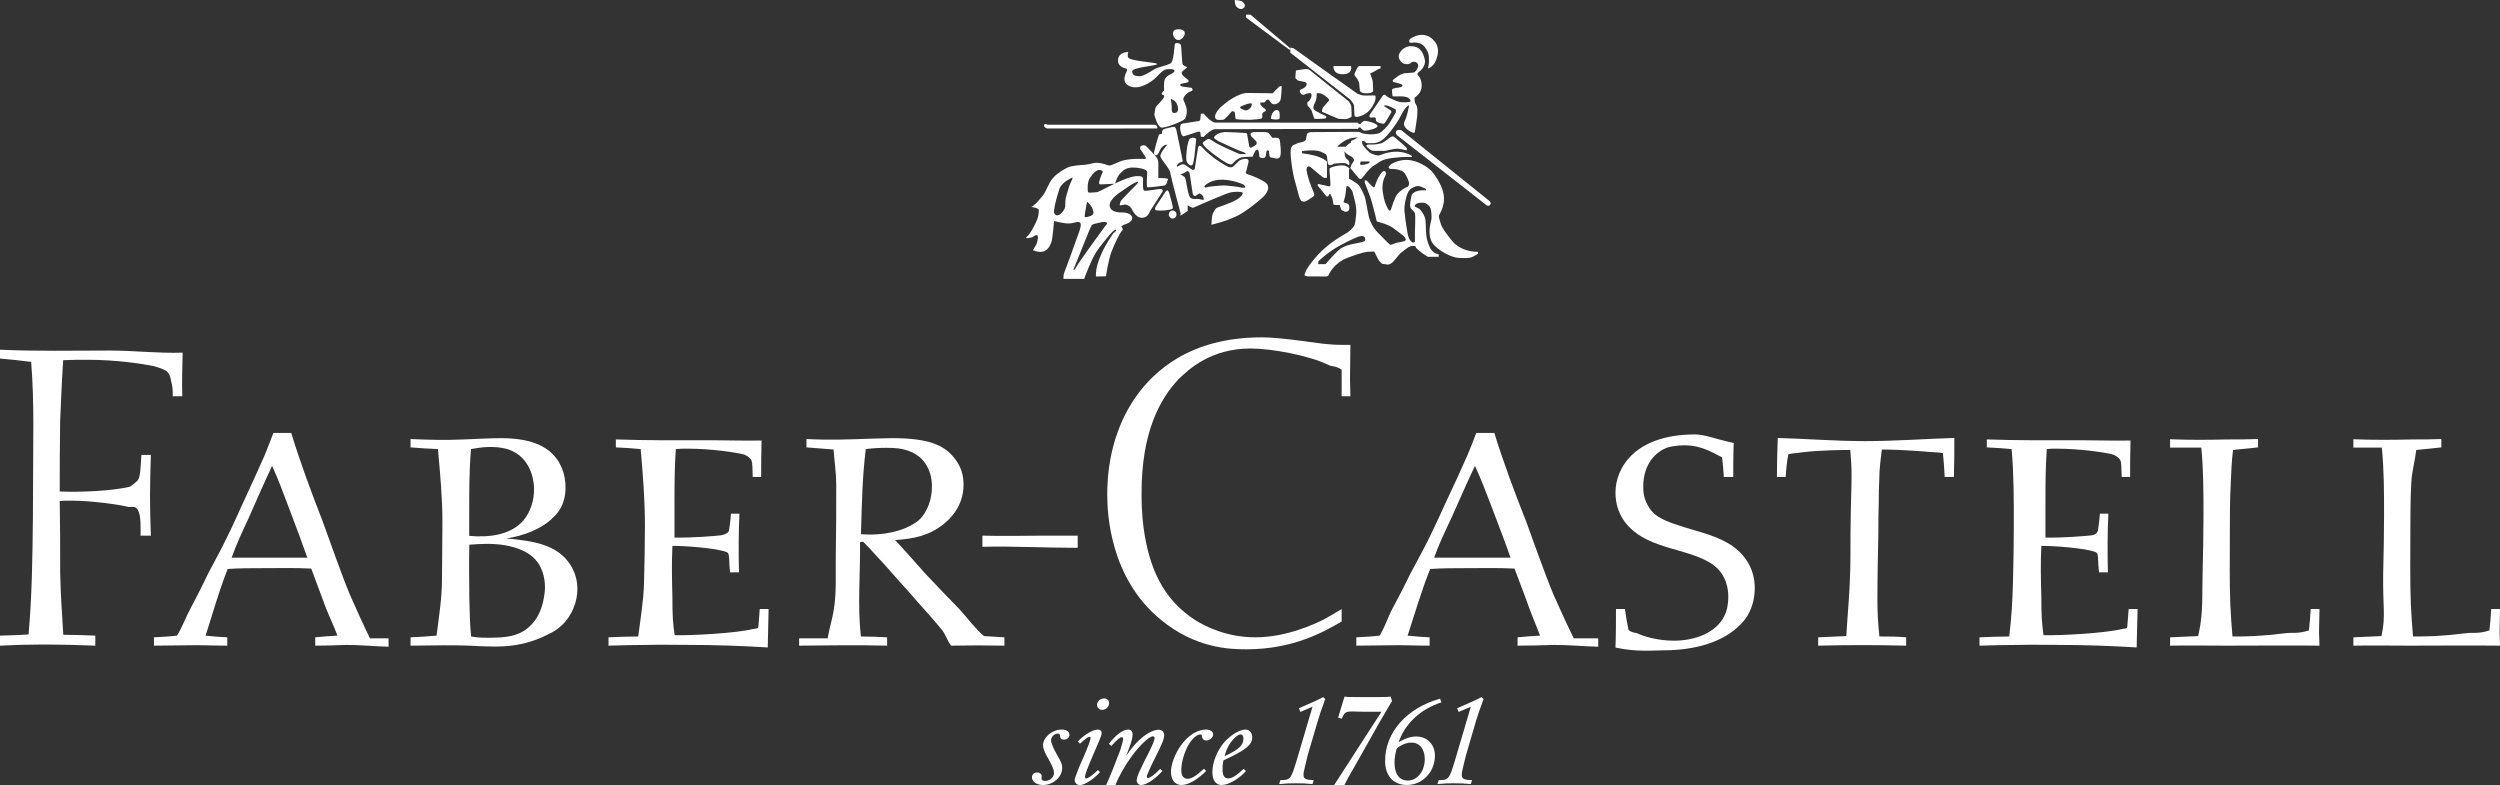 <?xml version="1.0" encoding="utf-8"?>
<!-- Generator: Adobe Illustrator 27.8.1, SVG Export Plug-In . SVG Version: 6.00 Build 0)  -->
<svg version="1.1" id="Layer_1" xmlns="http://www.w3.org/2000/svg" xmlns:xlink="http://www.w3.org/1999/xlink" x="0px" y="0px"
	 viewBox="0 0 1089 342" style="enable-background:new 0 0 1089 342;" xml:space="preserve">
<rect x="0" y="0" width="1089" height="342" fill="#333333" stroke="none"/>
<style type="text/css">
	.st0{fill:#FFFFFF;}
	.st1{fill-rule:evenodd;clip-rule:evenodd;fill:#FFFFFF;}
</style>
<g>
	<path class="st0" d="M510.96,14.57c0-1.3,0.99-1.83,2.37-1.83c1.33,0,2.77,0.43,2.77,1.72c0,1.31-1.44,2.99-2.77,2.99
		C511.95,17.45,510.96,15.86,510.96,14.57z"/>
	<path class="st1" d="M509.99,43.11c0,0,0.36,2.14,0.42,3.21c0.07,1.07-0.42,3.25,1.54,2.86c1.93-0.36,1.02-3.12,0.81-3.67
		C512.09,43.6,509.99,43.11,509.99,43.11z M491.52,22.66c0,0-4.23-0.18-4.5,3.41c-0.24,3.09,3.18,3.69,3.18,3.69
		s0.84,0.06,0.77,0.79c-0.06,0.73-3.28,5.16,1.19,7.03c4.31,1.77,9.27-2.07,10.4-2.92c1.19-0.87,3.78-4.38,5.66-4.48
		c1.8-0.1,3.31-0.17,3.36,0.68c0.08,1.23-3.1,1.46-4.16,3.64c-0.61,1.25-0.34,4.94-0.34,4.94s-0.94,0.86-1.01,1.27
		c-0.03,0.99,1.01,0.34,1.06,1.24c0.1,0.91-3.38,4.06-3.72,4.83c-0.28,0.73-0.57,3.16-0.57,3.16c-0.01-0.04-0.01-0.05-0.01-0.05
		c-0.01,0,1.3,5.59,3.24,5.7c2.09,0.1,9.53-2.93,10.14-3.88c0.6-0.97,1.13-3.15,0.44-5.29c-0.66-2.13-1.27-2.76-1.21-3.36
		c0.04-0.59,1.21-2.71,3.57-3.39c0.79-0.26,0.44-1.36-0.08-1.44c-2.37-0.37-4.76-0.34-4.85-1.24c-0.11-0.91,3.76-0.63,3.7-1.64
		c-0.05-1.02-3.03-1.96-3.03-3.69c0-0.67,2.39-2.13,2.39-2.33c0-0.11-1.93-0.77-2.05-1.44c-0.34-2.09-0.41-8.18-0.82-8.6
		c-0.42-0.41-2.38-1.05-2.54,0.08c-0.2,1.09-0.47,7.29-1.71,8.15c-1.21,0.85-5.82,1.76-7.38,2.76c-1.55,1-4.73,2.99-6.32,2.94
		c-1.62-0.06-3.13-0.33-3.13-2.14c0-1.8,10.84-2.39,10.84-3.19c0-0.81-12.04-1.17-12.63-2.94
		C490.97,23.62,491.52,22.66,491.52,22.66z"/>
	<path class="st0" d="M456.37,54.34h46.45c0,0,1.54,0.01,1.29,1.62c-0.97,0.07-48.02,0-48.02,0s-1.36-0.43-1.3-1.36
		C454.81,53.52,456.37,54.34,456.37,54.34z"/>
	<path class="st1" d="M464.02,89.85c-0.06,1.06-1.14,2.62-2.04,3.36c-0.89,0.76-2.1,0.89-2.74-0.28c-0.27-0.45-0.1-1.7,0.22-3.26
		c0.45-2.34,1.4-5.38,1.97-7.25c0.97-3.01,5.1-4.77,5.62-5.05c0.34,0.23-0.06,1.02-0.6,2.04c-0.56,1.01-1.29,3.67-1.87,5.57
		c-0.6,1.83-0.52,3.59-0.56,4.69V89.85z M475.56,98.06c0.54-0.59,3-0.91,4.06-1.22c1.06-0.32,2.36-0.13,2.56,0.23
		c0.21,0.4-0.37,0.99-0.82,1.51c-0.46,0.55-11.41,15.62-12.49,17.64c-1.01,2.01-1.42,1.34-1.15,0.86
		C468.04,116.6,475.02,98.64,475.56,98.06z M475.22,89.67c0.52,0.81,1.02,1.77,1.1,2.89c0.21,1.66-3.46,2.13-3.79,2.04
		c-0.23-0.08,0.27-2.93,0.64-4.93c0.16-1,0.36-1.79,0.36-1.79S474.42,88.56,475.22,89.67z M483.36,89.66
		c-0.24-3.19,5.5-6.52,5.5-6.52s5.61-4.18,6.82-3.95c0.51,0.12-0.91,1.5-0.91,1.5s-6.37,6.34-6.59,6.98
		c-0.25,0.63-0.56,1.49-0.34,1.74c0.25,0.26,1.96-0.63,3.07-0.14c0.38,0.13,0.61,0.26,0.82,0.4c0.49,0.27,0.75,0.54,1.12,1.12
		c0.49,0.88,1.92,4.15,4.67,4.07c2.77-0.12,3.24-2.63,3.49-3.04c0.13-0.13,0.68-1.01,1.41-2.15l4-6.2c0,0,0.39-0.9-0.67-1.12
		c-1.02-0.22-6.73,1.16-7.42,0.63c-0.74-0.56-0.37-4.43-0.42-5.18c-0.05-0.74-0.64-1.01-1.66-1.07c-0.79-0.02-2.91-0.41-9.78,2.84
		c-0.25,0.12-0.5,0.23-0.74,0.36c-0.03,0.06-0.03,0.11-0.03,0.11h-0.25c-5.97,2.87-6.68,3.67-8.31,3.73
		c-1.74,0.06-2.95,0.37-3.17-0.15c-0.29-0.54-0.36-4.27,0.64-5.82c1-1.53,2.99-4.58,5.24-3.57c0.93,0.42,0.25,1.29,0.25,1.29
		s-2.26,4.79-0.86,4.79c1.2,0,5.21-0.22,6.21-0.27l0.28-0.11c0.18-0.59,1.12-3.38,2.14-4.3c1.21-1.07,2.33-2.93,6.6-2.63
		c4.27,0.33,5.25,1.45,5.27,1.89c0.07,0.42-0.55,6.58,0.07,6.69c0.64,0.12,7.49-0.64,7.78-0.89c0.27-0.27,0.89-1.1,0.86-1.63
		c-0.07-0.51,0.97-1.1-0.28-1.31c-1.24-0.22-3.59-0.22-3.59-0.22v-6.21c0,0,0.05-1.4-0.5-2.34c-0.57-0.99-4.61-5.19-4.89-5.39
		c-0.27-0.25-1.44-0.54-2.18,0.04c-0.69,0.59-0.31,1.49-0.05,1.74c0.31,0.27,1.92,3.01,2.13,3.18c0.21,0.15-0.11,0.69-0.42,0.69
		c-0.25,0-7.02-0.43-10.8,1.09c-3.69,1.55-3.83,1.76-4.7,1.76c-0.79,0-2.15-0.98-5.15-1.17c-1.78-0.09-3.68,0.75-5.38,0.86
		c-1.77,0.1-5.95,0.36-7.58,1.19c-1.66,0.79-4.51,2.44-6.39,4.56c-1.89,2.13-2.8,5.49-4.2,7.36c-1.29,1.6-2.9,3.71-4.44,4.78
		c-0.22,0.18-0.5,0.32-0.77,0.44c-0.13,0.09,3.43,0.37,3.28,1.56c-0.24,1.46,0.12,2.38-1.52,5.67c-1.59,3.33-2.73,4.93-3.8,5.87
		c-1.14,0.97,2.04,0.33,2.48,0.11c0.44-0.21,1.38-1.18,2.1-0.84c0.74,0.31,0,3.3-0.37,3.99l-1.47,2.49c0,0,1.8,0.94,3.74,0.74
		c2.54-0.19,3.79-2.73,4.31-4.29c0.59-1.97,1.13-9.12,1.13-9.12s4.26,1.12,6.41,1.05c2.38-0.04,4.27-1.31,5.07-0.19
		c0.78,1.11-1.23,5.48-1.51,6.5c-0.27,0.99-5.27,14.59-5.61,15.37c-0.32,0.79-0.24,2.44-0.24,2.44h9.02c0,0,3.28-9.36,6.28-13.21
		c3.01-3.83,6.44-8.31,7.42-8.19c0.93,0.1-1.12,1.66-1.12,1.66s-3.5,5.16-4.98,8.6c-1.42,3.39-2.52,5.95-2.52,10.07
		c0,0.09,4.38-0.04,4.38-0.04s1.09-7.23,2.39-10.58c1.27-3.35,3.66-8.45,4.73-9.38c0.54-0.47-0.19-1.69-0.46-1.6
		c-0.29,0.11,0.8-0.73,1.06-0.85c0.29-0.1,3.94-1,3.73-3.08c-0.21-2.09-3.34-2.25-3.86-2.3c-0.47-0.05-5.54,0.37-5.93-2.82
		C483.4,89.71,483.36,89.67,483.36,89.66L483.36,89.66z"/>
	<path class="st0" d="M509.28,83.98c0,0-0.33-1-0.83-1.06c-0.52-0.05-1.21,1.28-1.21,1.28l-3.95,6.01c0,0-0.36,1.14,0.12,1.34
		c0.51,0.21,3.59,0.21,4.45,0.04c0.9-0.14,2.78-0.3,3.02-0.89C511.08,90.11,509.28,83.98,509.28,83.98z"/>
	<path class="st0" d="M509.14,93.45c0-0.97,0.73-1.75,1.67-1.75s1.67,0.78,1.67,1.75c0,0.95-0.73,1.74-1.67,1.74
		S509.14,94.4,509.14,93.45z"/>
	<path class="st0" d="M538.33,69.86c0,0,1.19-0.97,2.49-1.3c1.26-0.3,4.78-0.3,4.78-0.3l1.16-2.45c0,0,0.33-0.64,0.92-0.64
		c0.62,0,0.9,2.04,0.85,2.78c-0.04,0.75,1.23,1.03,1.74,0.91c0.53-0.12,0.97-0.21,1.11-1.11c0.09-0.9,0.44-2.2,0.44-2.2
		s0.71-0.22,0.91,0.26c0.15,0.49,0,2.89,1.03,2.84c1.07-0.06,2.47,1,3.61-0.03c1.13-1.04,0.12-7.44,0.12-7.44s-0.07-0.59-0.51-0.93
		c-0.46-0.4-2.73-0.21-2.73-0.21l-1.66-2.15c0,0-0.96-0.34-1.21-0.34l-5.26-0.04c0,0-1.08,0.2-1.27,0.53
		c-0.17,0.31-0.09,1.12,0.12,1.27c0.23,0.16,1.46,1.54,2.28,2.3c0.35,0.6,0,1.38,0,1.38s-2.15,1.45-2.49,1.38
		c-0.38-0.05-0.6-0.4-0.73-1.32c-0.11-0.9-0.73-4.26-0.73-4.26s0-0.55-0.29-0.75c-0.24-0.22-9.48-0.53-9.48-0.53s-2.1,0.2-3.24,0.89
		c-1.08,0.67-1.51,1.27-1.45,1.66c0.08,0.35,1.73,1.36,1.96,1.47c1.18,0.59,9.5,4.44,10.47,4.59c0.96,0.15,1.65,1.09,1.23,1.03
		c-0.35-0.05-1.93-0.03-2.21-0.02c-0.7,0.02-9.23-4.02-10.52-4.77c-0.73-0.45-2.26-1.51-2.68-1.65c-0.49-0.17-0.81-0.44-1.88,0.41
		c-0.67,0.55-1.48,1-1.34,1.32c0.23,0.46,0.69,1.68,5.45,5.21c4.6,3.44,5.7,3.71,6.19,3.84c0.49,0.11,0.83,0.19,1.2-0.02
		L538.33,69.86z"/>
	<path class="st1" d="M542.47,81.63c-0.22,0.11-1.54,0.26-2.1,0c-0.59-0.24-6.08-0.85-7.32-0.85c-1.29,0-6.72,0.48-7.45,0.8
		c-0.69,0.31-1.29-0.32-0.67-0.85c0.67-0.54,2.91-2.54,7.57-2.46c4.7,0.12,8.59,1.83,9.09,2.1
		C542.07,80.61,542.7,81.54,542.47,81.63z M524.31,87.13c0,0-1.2-0.2-2.14-0.45c-0.65-0.18-2.47,0.37-3.58-0.52
		c-1.2-0.89-1.83-7.77-2.34-8.67c-0.49-0.92-2.13-1.49-2.13-1.49s1.19-0.43,1.56-0.59c0.42-0.17,1.08-0.8,1.46-0.85
		c0.41-0.04,0.83,0.33,0.98,0.63c0.18,0.33,1.09,7.41,1.33,8.59c0.2,1.16,0.52,1.49,0.92,1.59c0.44,0.11,1.61-0.96,1.97-1.07
		c0.39-0.1,0.74,0.23,1.35,0.74C524.42,85.57,524.31,87.13,524.31,87.13z M504.38,67.09c0.58-0.69,0.9-1.95,1.43-2.59
		c1.32-1.67,2.64-1.51,2.64-1.46c0,0-2.14,2.4-2.78,4.05c-0.19,0.4-0.24,0.75-0.21,1.01c0.29,1.46,3.93,5.13,4.25,6.92
		c0.43,2.55,4.66,18.29,4.66,18.29s-0.77,0.57-0.21,0.54c0.55-0.06,3.19-1.96,3.19-1.96v-2.48c0,0,2.02,1.29,2.46,1.07
		c0.46-0.22,6.51-2.89,10.14-4.36c3.58-1.43,5.33-2.34,7.44-2.51c2.14-0.14,3.81-0.1,3.94,0.43c0.1,0.53-0.7,2.16-4.4,3.84
		c-3.74,1.64-6.85,2.5-7.17,2.82c-0.32,0.3-1.4,1.77-1.7,3.18c-0.25,1.44-0.37,4.01-0.37,4.01s8.35-1.82,13.64-5.22
		c5.24-3.4,8.99-6.97,8.99-6.97s4.41-4.16,0.48-6.51c-3.96-2.35-7.17-3.21-7.17-3.21s-1.06-0.28-0.93-0.85
		c0.14-0.74,1.3-4.65,1.21-5.03c-0.08-0.4-0.26-0.92-1.28-0.92c-0.98,0-2.18,0.32-2.96,0.92c-1.54,1.44-2.35,2.47-2.93,2.68
		c-0.67,0.26-1.66-0.05-1.66-0.05s-3.13-1.58-6.42-4.03c-0.75-0.6-1.42-1.11-1.97-1.61c-1.91-1.6-2.8-2.69-3.07-2.97
		c-0.38-0.51-0.89-0.65-1.09-0.65c-0.23,0-0.55,0.28-0.68,0.96c-0.04,0.23-0.22,1.31-0.43,2.66c-0.39,2.71-0.91,6.16-0.98,6.45
		c-0.1,0.26-0.47,0.5-0.9,0.5c-0.33-0.08-2.88-1.92-3.21-2.16c-0.43-0.28-0.79-0.39-1.39-0.3c-0.59,0.08-2.17,1.2-2.33,0.9
		c-0.17-0.34,0.72-1.49,1.51-1.76c0.75-0.27,1.01-0.16,1.09-0.48c0.01-0.09-0.24-1.4-0.6-3.16h-0.02
		c-0.79-4.01-2.15-10.43-2.15-10.43s-0.28-1.18-0.78-1.38c-0.53-0.21-4.59,0.86-5.03,1.16c-0.46,0.29-0.49,1.81-0.49,1.81l-1.3,0.35
		c0,0-1.43,4.56-1.63,5.73c-0.16,0.85-0.68,2.08-0.47,2.78c0.08,0.27,0.25,0.46,0.64,0.52c0.44,0.08,0.75-0.13,1-0.52V67.09z"/>
	<path class="st0" d="M521.05,60.44c0,0-1.23-0.89-2.59-0.16c-1.33,0.7-2.05,8.66-1.59,9.92c0.41,1.21,1.38,1.84,1.9,1.86
		c0.55,0.06,0.96,0.03,1.48-3.7C520.74,64.62,521.05,60.44,521.05,60.44z"/>
	<path class="st0" d="M524.32,49.48l-1.22,0.04c0,0-0.25,2.03-0.24,2.42c0.02,0.61-0.53,0.76-1,0.83c-0.35,0.06-6.4,1-6.4,1
		s-0.72,0.01-1.02,0.44c-0.28,0.4-0.52,1.16-0.22,2.8c0.3,1.6,0.81,2.48,1.41,2.36c0.61-0.11,5.31-1.7,5.85-1.88
		c0.93-0.29,1.31-0.1,1.38,0.12c0.07,0.23,0.24,1.96,0.24,1.96l1.22,0.06c0,0,3.01-3.27,4.94-3.36c1.91-0.04,62.23-0.14,62.23-0.14
		l0.44-0.62h0.68c0,0,0.82,1.4,1.97,1.4c1.32,0,5.48-0.95,5.48-2.02c0-1.01-4.11-2.25-5.48-2.25c-1.05,0-1.97,1.41-1.97,1.41h-0.68
		l-0.44-0.62l-62.05-0.03C527.5,53.4,524.32,49.48,524.32,49.48z"/>
	<path class="st1" d="M545.36,45.2c0,0-0.41-0.53-2.57,0.25c-2.16,0.77-2.92,1.18-2.59,1.53c0.41,0.33,1.71,1.07,2.47,1.13
		c0.73,0.06,1.65-0.7,2.13-1.25C545.2,46.34,545.36,45.2,545.36,45.2z M558.31,37.59c0,0-0.11,5.27-0.67,6.33
		c-0.56,1.05-2.67,2.24-3.87,0.96c-1.18-1.32-0.82-1.37-1.18-1.44c-0.39-0.06-0.69-0.17-0.99,0.25c-0.32,0.41-0.62,0.94-1,0.94
		c-0.43,0-1.59,0.04-1.59,0.04v0.84c0,0,1.26,1.6,1.89,1.8c0.58,0.25,0.48,1.04,0.48,1.04s-1.5,0.53-1.55,1.35
		c-0.07,0.82,0.25,1.6-0.25,1.9c-0.49,0.29-3.75,0.53-4.94,0.59c-1.18,0.05-5.97-0.12-6.29-0.3c-0.32-0.18-0.35-2.81-0.53-3.08
		c-0.21-0.21-0.89-0.58-1.31-0.21c-0.43,0.34-2.89,3.64-3.89,3.59c-0.97-0.06-2.86,0.47-3.26-0.84c-0.41-1.29,0.81-3.3,2.69-4.96
		c1.81-1.65,7.18-5.89,11.31-5.89c4.11,0,11.01,0.15,11.01,0.15s2.83-3.06,3.2-3.1C557.95,37.48,558.31,37.59,558.31,37.59z"/>
	<path class="st0" d="M557.42,51.54c0.03-0.48,0.12-2.76-0.34-3.19c-0.4-0.43-1.35-0.78-2.3,0.29c-1.01,1.06-1.3,3-1.05,3.12
		c0.2,0.13,1.24,0.31,1.82,0.31C556.16,52.07,557.32,52.01,557.42,51.54z"/>
	<path class="st0" d="M573.56,40.65c0.35-0.1,1.55-0.38,3.58,1.03c1.95,1.39,2,1.83,1.7,2.24c-0.32,0.4-2.79,2.94-2.79,3.4
		c0,0.49-0.42,1.32,0,1.46c0.46,0.1,6.63,2.98,7.22,2.98c0.6,0,2.92,0.25,3.46,0.07c0.57-0.19,1.96-0.78,2.02-1.06
		c0.09-0.3-0.12-4.38-0.12-4.38s-0.27-1.61-1.76-2.77c-1.56-1.18-15.86-12.69-15.86-12.69s-0.69-1-2.43-0.83
		c-1.84,0.17-4.04,0.6-4.04,0.6s-0.48,3.36-0.15,3.47c0.27,0.13,0.57,0.77,1.3,1c0.76,0.25,3.52,0.37,3.52,1.29
		c0,0.95-0.51,1.4-1.38,1.95c-0.88,0.61-1.56,0.42-1.62,1.26c-0.07,0.83,0.9,1.7,1.58,1.64c0.57-0.05,0.66-0.4,1.5-0.53
		c0.87-0.13,1.54-0.46,1.84,0c0.32,0.48,0.23,1.54-0.39,2.53c-0.58,1.01-1.45,1.15-1.29,1.66c0.2,0.54-0.24,0.64,0.34,1.25
		c0.53,0.59,1.41,1.42,1.66,2.32c0.25,0.86,0.93,2.88,1,3.1c0.06,0.25,4.34,0.19,4.94-0.1c0.43-0.24,0.54-0.82,0.18-1.02
		c-0.4-0.18-5.12-2.17-5.36-3.07c-0.26-0.89,0.04-1.42,0.43-2.37C572.99,44.17,573.56,43.79,573.56,40.65z"/>
	<path class="st0" d="M562.06,20.71v2.25l26,20.31c0,0,1.66,1.81,1.75,2.71c0.06,0.88,0.13,4.24,0.27,4.5
		c0.1,0.24,0.59,0.45,1.03,0.45c0.42,0,3.42-0.59,5.43-2.88c1.97-2.3,2.57-4.26,2.63-4.78c0.06-0.54,0.06-1.49-0.17-1.65
		c-0.29-0.17-4.72,0.16-5.69-0.13c-1.01-0.29-1.63-0.48-2.01-0.66c-0.39-0.18-27.83-19.81-27.83-19.81L562.06,20.71z"/>
	<path class="st0" d="M588.5,28.77c0,0,0.99,3.55-3.57,3.57c-4.55,0.05-4.06-3.57-4.06-3.57H588.5z"/>
	<path class="st0" d="M601.38,28.77v1.06c0,0-0.97,0.14-1.7,0.71c-0.76,0.49-2.86,1.5-2.86,1.5s1.16,2.68,1.16,3.68
		s0.16,3.95,0.16,3.95s-0.24,0.93-2.6,0.98c-2.34,0.06-3.08-0.75-3.15-1.05c-0.09-0.28-0.33-3.41-0.33-3.41s-0.53-1.55-1.02-2.07
		c-0.46-0.55-0.93-1.1-1.04-1.62c-0.12-0.46,1.11-2.72,1.3-3.03c0.19-0.27,0.66-0.7,0.66-0.7H601.38z"/>
	<path class="st0" d="M562.06,21.71v-0.67L544.71,6.39h-1.86c0,0-0.25,1.19,0,1.31c0.22,0.13,18.49,13.83,18.86,13.97
		C562.1,21.77,562.06,21.71,562.06,21.71z"/>
	<path class="st0" d="M537.85,0c0,0-0.03,2.12,0.77,2.96c0.8,0.8,2.01,1.4,3.12,0.52s0.31-1.95-0.41-2.64
		C540.61,0.12,537.85,0,537.85,0z"/>
	<path class="st0" d="M622.26,29.74c0,0,2.21-0.64,3.29-3.56c1.15-2.93,1.56-6.32-1.56-9.14c-3.04-2.85-6.47-1.6-7.11-1.42
		c-0.68,0.19-2.77,1.15-2.94,1.78c-0.2,0.61-0.2,1.32,0.74,1.23c0.89-0.1,4.24-0.62,6.08,2.02c1.86,2.7,1.62,3.73,1.67,4.54
		c0.13,0.81,0,3.3-0.28,3.91C621.89,29.74,622.26,29.74,622.26,29.74z"/>
	<path class="st1" d="M596.58,70.32c0,0,0.09,0.42-0.22,0.71c-0.29,0.26-1.87,0.7-2.5,0.75c-0.61,0.07-1.46,0.14-1.4-0.33
		c0.06-0.5,0.22-1.13,0.22-1.13H596.58z M588.45,62.15c-1.33,0.55-2.3,1.78-2.3,1.78h-3.61c0,0,0.77-1.17,3.31-2.66
		c2.57-1.5,5.63-1.42,5.63-1.42s-1.67,1.07-3.03,1.58V62.15z M617.59,32.83c0,0-0.25-0.8,0-1.06c0.31-0.26,3.86-2.66,3-6.01
		c-0.81-3.37-2.28-5.54-5.77-5.65c-3.49-0.12-5.65,2.98-5.54,4.47c0.1,1.49,1.3,3.37,3.47,3.37s1.58-1.14,3.23-1.04
		c1.69,0.11,1.85,1.46,1.8,1.94c-0.07,0.48-0.99,2.66-2.19,2.77c-1.16,0.11-3.79,0.27-3.79,0.27s-1.6,0.39-2.69,1.16
		c-1.1,0.77-2.43,1.82-2.43,1.82l0.14,0.81c0,0,4.15,0.88,4.09,1.43c-0.04,0.53-0.27,0.7-0.97,0.91s-3.45,0.27-3.54,1.03
		c-0.12,0.76,0.18,2.86,0.18,2.86s1.1,0.17,2.8,0.06c1.63-0.06,3.5,0.17,4.16,0.73c0.65,0.52,1.14,1.04,0.76,1.5
		c-0.35,0.45-3.33,0.42-4.52,0.26c-1.06-0.15-5.49-2.12-5.97-2.75c-0.47-0.62-1.07-0.53-1.45-0.07c-0.35,0.44-4.87,7.25-5.43,7.88
		c-0.55,0.62-0.57,1.45-0.03,1.64c0.77,0.27,1.64-0.32,2.2,0.12c0.54,0.43-0.39,1.63,1.49,2.16c1.81,0.53,2.12,0.61,2.56,0.18
		c0.46-0.44,2.69-4.32,2.87-4.64c0.18-0.31,0.11-0.67-0.48-1.06c-0.61-0.37-2.78-1.8-2.78-1.8s0.57-0.33,1.32-0.18
		c0.83,0.18,3.61,1.5,3.83,1.71c0.25,0.2,0.16,1.13,0.09,1.33c-0.12,0.21-2.77,4.9-3.34,5.48c-0.37,0.39-1.47,1.77-2.72,2.79
		c-0.64,0.5-1.32,0.87-2,0.99c-1.27,0.25-2.12,0.29-3.2,0.29c-0.36,0-1.03-0.09-1.67-0.17c-0.67-0.06-0.95-0.14-1.66-0.32
		c-0.45-0.13-1.17-0.62-1.76-0.62c-6.83,0-20.82,0.13-20.82,0.13s-0.9,0.15-1.29,0.55c-0.4,0.43-0.59,2.34-0.7,2.76
		c-0.12,0.41-1.12,0.91-1.58,1.01c-0.42,0.11-1.95,0.34-2.72,0.82c-0.75,0.47-1.93,0.27-2.29,2.49c-0.23,1.55,0.19,4.79,0.19,4.79
		s0.5,5.17,1.66,9.01c1.15,3.84,1.9,8.22,2.91,8.63c1.02,0.43,1.57,0.1,1.98-0.04c0.44-0.17,2.67-1.69,3.01-1.93
		c0.34-0.28,0.59-0.7,0.42-1.3c-0.18-0.57-1.64-4.03-2.16-5.57c-0.48-1.55-1.31-4.69-1.12-5.26c0.21-0.59,0.44-1.08,0.97-1.08
		c0.49,0,2.17,1.53,2.59,1.9c0.34,0.38,3.71,3.16,4.22,3.16c0.6,0,1.11-0.06,1.11-0.06v-6.98c0,0-0.47-0.85-3.19-1.96
		c-2.64-1.14-7.63-1.71-7.63-1.71s-0.33-0.87,0-0.97c0.32-0.1,5.79-0.8,8.17,0.28c2.42,1.06,2.19,1.12,2.47,1.51
		c0.28,0.35,0.38,3.07,0.54,3.44c0.24,0.47,0.17,1.05,1.24,0.91c1.05-0.17,0.99-0.7,2.12-0.75c1.09-0.05,3.02-0.23,3.49-0.19
		c0.27,0.03,1.14,0.1,1.48,0.34c0.26,0.19,0.72,0.68,0.95,0.53c0.23-0.13,0.16-1.68-0.37-2.12c-0.57-0.43-1.11-0.9-1.31-1.45
		c-0.24-0.54-0.36-2.52-0.36-2.52s0.36,0.79,1.35,1.48c0.98,0.68,1.86,0.83,2.36,1.54c0.53,0.67,0.58,0.95,0.37,1.32
		c-0.15,0.38-0.96,1.27-1.09,1.82c-0.13,0.52-0.52,1.12-0.28,1.45c0.22,0.31,3.61,4.3,3.61,4.3s0.57,0.32,1.01,0.2
		c0.45-0.09,3.19-4.47,5.63-5.86c2.44-1.38,2.77-2.59,7.99-3.23c5.22-0.66,8.11-0.43,8.11-0.43s0.65-0.23,0.29-0.49
		c-0.3-0.27-3.5-2.1-7.66-1.8c-4.2,0.32-6.2,1.66-6.79,1.66c-0.61,0-3.03-0.54-3.99-1.4c-1-0.85-3.08-3.06-3.18-3.95
		c-0.11-0.88,0-0.97,0-0.97s0.44-0.16,0.89,0.09c0.43,0.21,0.94,0.83,1.23,0.83c0.26,0,2.98,0.05,3.39-0.04
		c0.38-0.1,1.74-0.21,3.45-1.5c0.74-0.56,2.04-1.9,3.36-3.56h0.01c1.7-2.16,3.52-4.78,4.67-7.15c2.14-4.27,3.46-4.2,3.46-4.2
		s-0.74,3.68-1.22,5.05c-0.51,1.4-1.12,2.48-1.05,3.2c0.05,0.74,0.67,1.88,2.35,2.86c0.09,0.08,0.21,0.16,0.32,0.24
		c1.42,0.78,1.98,0.61,2.04,0.36c0.01-0.04,0.04-0.18,0.08-0.36c0.21-1.33,0.89-5.44,1-6.73c0.1-1.48,0.16-3.29-0.14-4.16
		c-0.27-0.85-0.89-1.43-0.94-2.11c-0.06-0.7-0.2-1.51,0.05-1.82c0.31-0.32,3.04-1.71,2.97-5.27
		C619.23,33.79,617.59,32.83,617.59,32.83z"/>
	<path class="st0" d="M612.75,65.5c0,0,0.12-0.87,0-1.06c-0.09-0.22-4.18-3.85-5.06-4.48c-0.82-0.65-1.11-0.7-1.87-0.28
		c-0.76,0.44-2.9,2.3-3.86,2.63c-0.93,0.32-3.21,0.79-5.23,0.66c-1.99-0.17-1.58,0.87-1.07,1.25c0.47,0.36,1.53,1.56,2.8,1.48
		c1.3-0.06,4.73,0.11,5.02,0c0.28-0.1,4.16-0.99,5.24-0.95C609.78,64.79,612.75,65.5,612.75,65.5z"/>
	<path class="st0" d="M610.55,56.81l38.18,30.69c0,0,1.02,0.74,0.41,1.66c-0.6,0.89-1.59,0.25-1.59,0.25l-39.08-30.55
		c0,0-0.93-1.25-0.1-1.95C609.24,56.23,610.55,56.81,610.55,56.81z"/>
	<path class="st1" d="M621.17,82.92l-0.22,0.07l0.03-0.08c-0.97-0.08-5.63-0.23-6.21,2.63c-0.75,3.66-0.55,4.46-0.34,5.03
		c0.25,0.59,1.67,1.4,1.93,2.42c0.28,1.01-0.01,7.95-0.01,7.95v0.25v4.1c0,0-0.62,0.59-1.18,0.28c-0.5-0.33-1.57-1.25-2.01-3.86
		c-0.03-0.14-0.08-0.33-0.1-0.52c-0.49-2.95-1.51-8.95-1.26-11.34c0.29-2.56,1.18-6.54,2.63-7.5c0.23-0.17,0.43-0.3,0.59-0.41h0.05
		c1.13-0.68,2.02-0.92,2.84-0.88c0.59,0,1.72,0.52,2.56,0.89h0.01c0.47,0.22,0.77,0.4,0.77,0.4l-0.27,0.56
		C621.08,82.92,621.17,82.92,621.17,82.92z M592.67,105.61c-1.46,0.43-6.76,0.78-9.56,3.35c-2.74,2.53-5.69,6.11-5.69,6.11h-3.23
		l0.12-1.28c0,0,3.78-3.76,9.18-6.75c5.45-2.97,8.04-3.88,8.04-3.88s2.57-1.05,3.04,0.45C595.07,105.08,594.19,105.2,592.67,105.61z
		 M643.77,109.67c0,0-7.15,0.47-11.51-5.07c-1.13-1.42-1.99-2.53-2.6-3.44h-0.02c-1.82-2.64-1.91-3.32-1.91-3.32
		s-1.03-2.93-0.95-3.74c0.11-0.79,2.39-3.62,2.21-7.98c-0.03-1.36-0.41-2.8-0.89-4.17v-0.01c-1.18-3.04-3.16-5.86-4.46-7.33
		c-1.7-1.88-6.24-4.81-10.56-4.95c-4.27-0.17-7.48,2.02-7.6,2.29c-0.2,0.27-0.77,0.74-0.54,1.06c0.22,0.32,0.42,0.65,0.75,0.58
		c0.33-0.05,4.89-0.08,6.27,1.98c1.31,2.09,1.94,3.93,1.81,4.59c-0.1,0.62-0.22,1.05-0.61,1.16c-0.16,0.04-0.58,0.25-1.18,0.57
		l0.11,0.01h-0.11c-1.28,0.72-3.14,2.06-3.91,3.58c-1.09,2.23-1.83,4.78-1.98,5.17c-0.17,0.35-0.25,1.24-0.81,1.11
		c-0.62-0.09-2.16-3.73-2.42-5.24c-0.17-1.04-0.62-2.69-0.67-4.57c0-0.71,0.05-1.45,0.17-2.22c0.5-2.78,1.7-3.9,1.4-4.38
		c-0.28-0.46-0.21-0.9-1-0.83c-0.8,0.04-2.39,2.85-2.62,3.29c-0.21,0.42-1.18,2.92-1.27,3.31c-0.12,0.35-0.28,0.58-0.62,0.46
		c-0.35-0.11-2.96-2.98-2.96-2.98l-0.8-0.11v1.17l0.93,2.3c0.78,1.98,1.86,4.8,2.25,6.41c0.71,2.6,1.83,7.02,1.83,7.23
		c0,0.22,0.11,0.86,0.49,0.96c0.38,0.11,4.61,1.1,6.94,2.82c0.86,0.64,1.71,1.24,2.44,1.84h0.03c1.19,0.87,2.09,1.61,2.47,2.11
		c0.62,0.78,0.69,1.42-0.27,1.75c-0.96,0.33-3.44,0.57-4.4,1.07c-0.96,0.48-1.36,0.58-1.72,0.42c-0.32-0.16-3.79-3.65-5.46-5.41
		h-0.03c-0.26-0.3-0.49-0.56-0.62-0.7c-1.07-1.18-2.53-3.84-3.01-5.64c-0.5-1.83-1.4-7.96-1.94-9.28c-0.41-0.96-1.01-2.42-1.73-3.61
		c-0.29-0.52-0.57-0.98-0.89-1.32c-1.05-1.11-4.19-2.8-4.19-2.8V73.8c0,0,0.44-0.09,0.2-0.4c-0.2-0.33-1.34-1.08-2.3-1.31
		c-0.94-0.21-3.49,0.13-4.55,0.48c-1.09,0.4-1.79,0.54-1.82,0.97c-0.11,0.42,0.49,6.56,0.41,6.83c-0.04,0.24,0,0.81-0.52,0.81
		c-0.47,0-4.6-1.08-4.84-1.02c-0.2,0.03-0.42,0.57-0.01,0.96c0.09,0.08,0.33,0.4,0.71,0.83h0.04l2.81,3.5c0,0,0.35,0.25,0.71,0.09
		c0.39-0.15,0.58-1.22,0.87-1.09c0.31,0.08,1.07,1.89,1.22,2.65c0.19,0.75,0.14,1.9,0.47,2.07c0.36,0.16,2.68,0.16,2.68,0.16
		s0.1,1.44,0.7,2.08c0.61,0.65,2.03,1.17,2.81,0.54c0.77-0.64,0.77-2.31,0.17-2.95c-0.64-0.63-2.14-0.84-2.14-0.84
		s0.75-2.56,0.86-3.46c0.08-0.59,0.24-1.88,0.33-2.76c0.05-0.51,0.15-0.82,0.15-0.82s0.07-0.12,0.43-0.06c0.23,0,0.64,0.35,1.1,0.83
		v0.05c0.53,0.5,1.04,1.28,1.2,2.1c0.26,1.53,1.82,5.44,1.46,9.37c-0.4,3.93-0.64,4.48-0.81,4.79c-0.14,0.33-1.19,1.9-2.82,2.96
		l-0.13,0.1c-1.64,1.03-5.53,3.02-9.78,6.69c-4.21,3.68-7.9,8.7-8.54,10.46c-0.65,1.74-0.35,1.59-0.35,1.59s1.01,0.39,1.39,0.39
		l8.19,0.04c0,0,0.65-0.21,0.75-0.48c0.11-0.28,2.23-5.38,8.46-7.71c6.24-2.34,8.32-2.67,9.7-2.62c1.39,0.05,1.48-0.17,1.81,0.05
		c0.33,0.23,2.14,5.13,3.68,5.27c1.56,0.16,2.35,0.68,3.71-0.21c1.42-0.91,3-3.73,4.62-4.91c1.66-1.17,3.1-2.71,4.74-2.71
		s1.24,0.53,1.5,0.91c0.3,0.37,0.94,0.82,1.89,1.65c0.95,0.88,3.23,2.2,3.23,2.2h4.7v-1.08c0,0-2.68-0.33-3.86-3.02
		c-1.18-2.51-1.56-4.59-1.65-6.63c0-0.11-0.02-0.2-0.02-0.31c-0.13-2.13,0-4.84-0.53-6.22c-0.49-1.4-1.8-3.26-2.51-3.7
		c-0.73-0.43-1.82-0.91-1.82-0.91s-0.36-0.59,0.68-1.22c1.06-0.62,3.16-0.62,3.89-0.31c0.72,0.31,2,1.45,2.31,2.32
		c0.26,0.91,0.6,3.9,0.26,5.12c-0.15,0.68-0.81,2.84-0.74,5.25v0.03c0.02,2.03,0.59,4.26,2.24,5.85c3.67,3.52,7.8,4.81,9.17,5.13
		c1.4,0.31,5.56,0.37,6.79-0.07c1.21-0.42,2.94-1.59,2.94-1.59L643.77,109.67z"/>
	<path class="st0" d="M41.52,281.25c-7.44-0.32-15.46-0.5-22.9-0.5c-6.14,0-12.66,0.18-18.62,0.5v-4.37
		c4.08-0.18,8.35-0.18,12.44-0.53c1.5-16.62,1.7-33.44,1.89-50.41c0-13.51,0.19-26.85,0.19-40.53c0-9.14-0.19-18.46-0.95-27.78
		c-4.46-0.54-9.1-1.09-13.57-1.45v-3.85c16.17,0.75,32,0.37,47.96,0.37c10.6,0,21.01,1.28,31.6,0.91
		c-0.17,6.39-0.35,12.78-0.17,18.99h-4.12c0-3.47-0.18-4.56-0.7-6.4c-0.19-0.9-0.39-3.81-2.63-4.91c-2.03-1.1-4.65-1.64-5.03-1.82
		c-4.64-0.92-15.59-2.75-28.98-2.75c-3.35,0-6.89,0-10.41,0.18c-0.58,8.77-0.95,17.52-1.31,26.3c-0.19,10.24-0.19,20.63-0.19,30.87
		c1.87,0.19,19.04,0.55,30.39-2.01c0.36,0,2.4-1.65,3.53-2.76c1.3-1.46,1.3-6.21,1.65-11.13h4.12c-0.19,6.38-0.37,11.77-0.37,18.34
		c0,5.11,0.18,11.51,0.37,16.82h-4.47c0-5.47,0.16-10.22-1.87-12.05c-1.13-0.9-2.77-0.26-3.33-0.44
		c-2.82-0.75-14.95-2.76-25.55-2.76c-1.47,0-2.97,0-4.47,0.19c0.19,10.41,0.19,20.83,0.19,31.22c0.18,8.96,0.79,18.07,1.36,27.03
		c4.65,0,9.29,0.18,13.95,0.36V281.25z"/>
	<path class="st1" d="M133.87,242.92c-2.29-6.59-4.72-12.96-7.21-19.55c-2.64-6.94-5.1-13.86-8.14-20.45
		c-3.6,7.67-6.84,15.15-10.24,22.82c-2.65,5.65-5.31,11.33-7.38,17.18H133.87z M99,281.25c-6.63,0-11.09-0.32-17.72-0.16
		c-4.35,0-9.86,0.16-14.22,0.16v-3.63c3.42-0.18,6.82-0.36,10.04-0.74c2.47-4.01,3.7-7.83,5.99-12.04
		c2.64-4.93,5.31-10.22,7.75-15.35c2.84-5.28,5.69-10.58,8.34-16.06c2.29-4.58,4.35-9.32,6.45-13.89
		c3.22-6.93,6.63-14.34,9.68-21.28c1.3-3.29,2.63-6.58,3.77-9.68h7.77c3.98,12.97,8.72,25.74,13.64,38.35
		c3.79,10.23,7.78,22.1,11.95,32.16c2.84,6.39,5.68,12.77,8.72,18.98h8.1v3.64c-6.65-0.16-11.88-0.78-18.51-0.78
		c-4.94,0.16-8.3,0.32-13.43,0.32v-3.63c3.41-0.36,6.09-0.54,9.69-0.74c-1.9-5.1-4.61-10.38-6.32-15.5l-5.12-13.71
		c-7-0.37-14.01-0.18-21.03-0.18c-5.12,0-10.24,0-15.36,0.36c-3.79,9.52-6.45,19.2-9.64,29.03c3.39,0.38,6.04,0.56,9.46,0.74V281.25
		z"/>
	<path class="st1" d="M204.43,260.46c0.19,5.66,0.19,11.32,0.79,16.79c2.19,0.37,3.18,0.55,7.55,0.55c7.15,0,13.7-0.37,18.66-5.66
		c5.56-5.47,5.97-14.96,5.97-16.42c0-1.47-0.2-7.5-3.97-11.7c-2.99-3.66-9.93-7.12-21.26-7.12c-2.58,0-5.16,0.18-7.74,0.37
		C204.23,244.93,204.43,252.79,204.43,260.46z M204.39,233.43c8.33,0.73,17.74-0.18,23.49-6.58c3.38-4.02,4.76-8.94,4.76-13.89
		c0-2.18-0.62-12.23-9.34-16.43c-1.79-0.92-4.97-1.83-9.74-1.83c-2.18,0-4.22,0.18-8.38,0.91c-0.79,8.97-0.79,18.1-0.79,27.03
		V233.43z M178.84,277.62c3.77-0.19,7.55-0.37,11.32-0.74c1.01-8.01,2.37-16.42,2.37-24.64c0-8.4,0.19-16.63,0.19-24.83
		c0-10.6-0.98-21.01-1.96-31.8c-3.97-0.18-7.96-0.36-11.92-0.73v-3.64c7.74,0.36,15.47,0.54,23.22,0.18
		c4.97-0.18,11.1-0.55,16.27-0.55c14.7,0,21.44,4.56,25.02,10.23c1.2,2.19,2.99,5.66,2.99,11.32c0,7.13-3.18,10.97-5.37,12.97
		c-4.97,5.12-13.5,8.21-20.45,9.13c10.73,1.09,22.24,2.19,28.19,11.89c2.6,4.37,2.8,8.2,2.8,10.21c0,5.49-2.39,11.69-6.76,15.71
		c-1.4,1.29-2.77,2.55-6.75,4.37c-9.93,4.93-18.67,4.93-23.03,4.93c-3.39,0-6.97-0.19-10.35-0.38c-3.36-0.16-7.91-0.16-11.49-0.16
		c-4.77,0-9.54,0.16-14.29,0.16V277.62z"/>
	<path class="st0" d="M334.8,265.29c-0.18,5.84-0.18,10.75-0.37,16.74c-11.01-0.7-23.17-1.11-34.38-1.11c-5.41,0-12.37-0.16-17.79,0
		c-5.79,0-11.38,0.17-17.2,0.33v-3.63c4.27-0.18,8.53-0.37,12.95-0.37c0.98-7.84,2.34-15.52,2.52-23.37
		c0.21-8.22,0.4-16.43,0.4-24.84c0-11.13-0.87-22.28-1.85-33.42c-3.48-0.37-7.15-0.55-10.82-0.74v-3.47
		c6.74,0.18,13.51,0.37,20.28,0.37h23.1c6.77,0,13.36,0.28,20.1,0.1c-0.18,5.65-0.18,10.21-0.18,15.88h-3.67
		c-0.2-4.01,0-5.82-0.59-7.28c-0.58-1.27-2.69-2.48-3.86-2.66c-3.1-0.75-13.52-2.39-24.15-2.39c-1.75,0-3.16,0-4.9,0.19
		c-0.58,8.03-0.58,16.07-0.58,24.27v14.27c7.92,0.17,17.96-0.73,19.52-0.91c2.3-0.18,3.73-1.1,4.12-1.82
		c0.2-0.56,0.78-4.76,0.96-7.69h3.69c-0.4,8.41-0.4,17.17-0.2,25.57h-3.88c-0.19-1.84-0.37-3.66-0.37-5.48
		c-0.2-1.65,0-2.73-0.98-3.27c-4.05-1.84-19.9-2.93-23.76-2.74c-0.38,7.47-0.19,14.97,0,22.64c0,2.91,0,6.03,0.18,8.95
		c0.19,2.55,0.4,4.92,0.79,7.29c7.53,0.18,27.03-0.9,34.16-2.71c1.37-0.37,2.14,0.24,2.33-1.23c0.2-2.93,0.4-4.54,0.58-7.47H334.8z"
		/>
	<path class="st0" d="M931.14,265.29c-0.22,5.84-0.22,10.75-0.41,16.74c-10.98-0.7-23.16-1.11-34.36-1.11c-5.41,0-11.5-0.16-16.89,0
		c-5.8,0-11.41,0.17-17.22,0.33v-3.63c4.25-0.18,8.49-0.37,12.96-0.37c0.96-7.84,1.42-15.52,1.62-23.37
		c0.2-8.22,0.38-16.43,0.38-24.84c0-11.13,0.02-22.28-0.95-33.42c-3.47-0.37-7.14-0.55-10.82-0.74v-3.47
		c6.75,0.18,13.53,0.37,20.28,0.37h22.22c6.77,0,13.35,0.28,20.1,0.1c-0.17,5.65-0.17,10.21-0.17,15.88h-3.67
		c-0.2-4.01,0-5.82-0.59-7.28c-0.6-1.27-2.72-2.48-3.86-2.66c-3.1-0.75-13.54-2.39-24.16-2.39c-1.73,0-2.28,0-4.02,0.19
		c-0.58,8.03-0.58,16.07-0.58,24.27v14.27c7.91,0.17,17.97-0.73,19.51-0.91c2.34-0.18,2.87-1.1,3.26-1.82
		c0.18-0.56,0.76-4.76,0.95-7.69h3.68c-0.4,8.41-0.4,17.17-0.2,25.57h-3.86c-0.19-1.84-0.39-3.66-0.39-5.48
		c-0.18-1.65,0-2.73-0.97-3.27c-4.06-1.84-19.9-2.93-23.76-2.74c-0.4,7.47-0.21,14.97,0,22.64c0,2.91,0,6.03,0.18,8.95
		c0.21,2.55,0.39,4.92,0.76,7.29c7.57,0.18,27.04-0.9,34.21-2.71c1.34-0.37,2.11,0.24,2.29-1.23c0.19-2.93,0.4-4.54,0.59-7.47
		H931.14z"/>
	<path class="st1" d="M375.03,232.7c2.88,0.19,11.22,0.73,19.52-2.74c1.94-0.92,4.25-2.01,5.79-3.48c3.89-3.65,5.61-9.49,5.61-14.42
		c0-1.1,0-4.01-1.14-6.74c-2.34-6.59-7.74-8.6-10.26-9.32c-1.73-0.57-4.25-0.93-8.5-0.93c-2.92,0-6.01,0.18-8.91,0.54
		C375.59,207.86,375.4,220.46,375.03,232.7z M437.52,281.25c-7.73-0.16-15.48-0.16-23.22,0c-1.91-2.53-2.34-5.07-4.48-7.45
		c-4.26-5.31-9.09-10.24-13.54-15.54c-5.21-5.66-10.23-11.68-15.46-17.16c-1.56-1.82-3.29-3.47-4.84-5.13l-1.35,0.19
		c0.18,13.7-1.17,27.59,0.37,41.1c3.87,0,7.74,0.17,11.42,0.36v3.63c-12.56-0.32-25.92-0.16-38.32,0v-3.18h12.44
		c1.18-7.32,3.34-10.57,3.52-23.54v-12.71c0.2-10.22,0.2-20.44,0.2-30.86c0-4.94-0.78-10.04-1.17-15.15
		c-4.05-0.38-7.92-0.56-11.8-0.93v-3.64c9.67,0.54,19.35,0.18,29.01-0.19c2.9,0,5.56-0.18,8.45-0.18c15.1,0,22.43,2.74,27.06,8.78
		c2.73,3.46,3.91,7.11,3.91,11.48c0,9.52-6,14.99-8.73,17.2c-6.37,5.1-13.15,6.38-21.08,6.92c4.45,4.74,8.71,9.68,13.15,14.61
		c4.84,5.11,9.67,10.24,14.71,15.34c3.87,4.2,6.61,8.23,10.85,11.88c2.9,0.18,6.01,0.35,8.9,0.54V281.25z"/>
	<path class="st0" d="M427.94,233.33c8.57,0.2,17.28,0.09,25.98,0h15.53v5.3c-13.75,0-27.4-0.76-41.51-0.46V233.33z"/>
	<path class="st0" d="M584.42,270.72c-7.07,4.09-20.48,12.12-41.53,12.12c-7.05,0-22.11-0.38-37.21-12.87
		c-22.4-18.26-23.36-46.82-23.36-54.46c0-6.89,0.56-26.09,12.83-43.22c7.46-10.24,22.86-25.34,54.43-25.34c4,0,9.42,0.47,18.02,1.61
		c7.27,0.92,10.33,1.66,17.59,1.66h3.04c0,5.59-0.17,9.6-0.17,15.03c0,2.61,0.17,4.73,0.17,7.35h-3.81v-11.55
		c-2.28-1.71-4.6-1.41-5.54-1.98c-8.62-4.28-25.15-7.27-34.08-7.27c-17.24,0-26.86,8.92-31.46,13.41
		c-8.24,8.77-16.08,23.29-16.08,49.57c0,2.23,0,8.69,0.95,15.58c2.3,16.4,8.04,30.67,22.78,39.99c4.01,2.42,13.19,7.27,25.82,7.27
		c13.78,0,26.11-5.97,29.58-7.65c2.65-1.49,5.33-2.97,8.03-4.67V270.72z"/>
	<path class="st1" d="M657.99,242.92c-2.28-6.59-4.78-12.96-7.25-19.55c-2.7-6.94-5.18-13.86-8.25-20.45
		c-3.64,7.67-6.88,15.15-10.32,22.82c-2.69,5.65-5.36,11.33-7.47,17.18H657.99z M622.74,281.25c-6.69,0-10.93-0.32-17.65-0.16
		c-4.4,0-9.88,0.16-14.28,0.16v-3.63c3.43-0.18,6.89-0.36,10.15-0.74c2.46-4.01,3.48-7.83,5.74-12.04
		c2.69-4.93,5.37-10.22,7.87-15.35c2.86-5.28,5.72-10.58,8.42-16.06c2.28-4.58,4.4-9.32,6.49-13.89c3.27-6.93,6.7-14.34,9.76-21.28
		c1.35-3.29,2.68-6.58,3.83-9.68h7.86c4,12.97,8.8,25.74,13.78,38.35c3.81,10.23,7.82,22.1,12.03,32.16
		c2.86,6.39,5.74,12.77,8.8,18.98h10.65v3.64c-6.69-0.16-12.41-0.78-19.13-0.78c-4.97,0.16-10.85,0.32-16,0.32v-3.63
		c3.47-0.36,6.15-0.54,9.79-0.74c-1.92-5.1-4.26-10.38-5.96-15.5l-5.16-13.71c-7.1-0.37-14.17-0.18-21.27-0.18
		c-5.15,0-10.31,0-15.47,0.36c-3.84,9.52-6.59,19.2-9.83,29.03c3.43,0.38,6.15,0.56,9.58,0.74V281.25z"/>
	<path class="st0" d="M750.9,207.76c-0.18-2.74-0.38-5.66-0.76-8.59c-2.75-1.09-8.2-5.19-16.2-5.19c-0.97,0-4.69,0-8.01,1.09
		c-4.48,1.82-10.14,6.76-10.14,16.99c0,4.02,0.99,6.21,1.77,7.67c2.15,4.2,5.07,6.39,13.66,9.12c6.99,2.38,14.62,3.85,21.02,7.49
		c7.64,4.21,12.13,11.33,12.13,19.72c0,4.77-1.2,9.49-4.1,13.53c-5.27,6.93-16.19,13.7-36.09,13.7c-3.91,0-11.11,0.8-20.48-1.21
		c0.22-5.65,0.22-11.34,0.22-16.79h3.89c0.39,2.92,0.97,6.02,1.57,9.13c1.54,1.26,3.11,1.2,3.69,1.38
		c2.53,1.28,8.79,3.28,16.18,3.28c8.39,0,18.32-3.08,22.06-11.13c0.75-1.46,1.53-4.2,1.53-8.04c0-2.55-0.39-9.48-6.81-14.05
		c-5.26-3.67-13.26-5.5-19.3-7.32c-1.77-0.57-7.02-2.01-11.91-4.94c-9.93-6.01-11.12-14.6-11.12-18.98
		c0-10.97,8.59-25.39,34.71-25.39c4.12,0,8.41,1.91,16.8,3.74c-0.21,4.93-0.21,9.86-0.21,14.79H750.9z"/>
	<path class="st0" d="M847.1,207.76c-0.17-3.46-0.38-6.93-0.77-10.4c-1.92-0.37-3.64-0.29-5.55-0.47
		c-1.73-0.17-12.81-1.08-21.04-1.08c-0.58,4.56-1.14,8.95-1.14,13.52c-0.2,3.1-0.2,6.01-0.2,9.13c-0.18,4.37-0.18,8.75-0.18,13.14
		c-0.2,10.05-0.42,20.09-0.42,29.95c0,5.29,0.29,10.41,0.87,15.7c3.81,0,7.83,0,11.65,0.37v3.63c-12.81-0.32-25.68-0.32-38.32,0
		v-3.63c4.03-0.19,8.04-0.37,12.25-0.55c0.57-9.68,1.53-19.35,1.72-29.03c0.19-7.12,0-14.44,0.19-21.56
		c0-6.39,0.38-12.77,0.38-19.34c0-3.66-0.2-7.32-0.57-11.14c-1.34,0-13.21,0-21.26,1.07c-1.89,0.37-3.82,0.29-5.72,0.83
		c-0.58,3.11-0.97,6.59-1.14,9.86h-3.83c0-5.84,0.19-11.33,0.37-16.98c12.84,0.37,25.44,1.37,38.06,1.37c13.02,0,26.04-1,38.86-1.37
		c0,5.65,0,11.32-0.19,16.98H847.1z"/>
	<path class="st0" d="M1010.37,265.29c0,3.82-0.21,6.35-0.21,10.18c0,2.19,0.21,3.61,0.21,5.78c-13.6-0.16-27.18,0-40.58,0
		c-8.22,0-16.27-0.16-24.5,0v-3.63l12.23-0.55c1.92-8.76,1.74-12.24,1.93-27.21c0.2-8.04,0.39-17.09,0.39-25.3
		c0-9.87,0-19.91-0.95-29.59h-13.6v-3.64c8.41,0.36,16.47,0.28,24.91,0.09c4.39,0,9.03,0,13.41-0.18v3.64
		c-3.82,0.37-6.89,0.74-10.91,1.12c-0.59,4.92-0.8,9.67-0.99,14.59c-0.38,7.12-0.38,14.25-0.38,21.38c0,10.4-0.2,20.82,0.19,31.22
		c0.19,4.76,0.56,9.32,0.95,14.06c6.34,0,11.48,0,23.34-1.45c2.3-0.36,5.17,0.42,9.96-1.21c0.38-3.48,0.57-5.85,0.78-9.3H1010.37z"
		/>
	<path class="st0" d="M1089,265.29c0,3.82-0.18,6.35-0.18,10.18c0,2.19,0.18,3.61,0.18,5.78c-13.6-0.16-25.96,0-39.36,0
		c-8.24,0-16.26-0.16-24.51,0v-3.63l12.24-0.55c1.93-8.76,0.54-12.24,0.74-27.21c0.19-8.04,0.39-17.09,0.39-25.3
		c0-9.87,0-19.91-0.98-29.59h-12.39v-3.64c8.41,0.36,17.65,0.28,26.07,0.09c4.4,0,7.85,0,12.25-0.18v3.64
		c-3.83,0.37-6.92,0.74-10.93,1.12c-0.57,4.92-1.98,9.67-2.17,14.59c-0.39,7.12-0.39,14.25-0.39,21.38c0,10.4-0.2,20.82,0.2,31.22
		c0.19,4.76,0.59,9.32,0.95,14.06c6.31,0,11.48,0,23.36-1.45c2.27-0.36,5.16,0.42,9.94-1.21c0.38-3.48,0.57-5.85,0.76-9.3H1089z"/>
	<path class="st0" d="M453.69,339.18c-0.07,0.59,0.65,1.01,1.57,1.01c1.99,0,3.85-1.63,3.85-3.37c0-1.5-0.42-2.64-2.43-6.21
		c-1.82-3.22-2.34-4.61-2.34-5.97c0-3.45,3.99-6.84,8.09-6.84c2.12,0,3.43,0.91,3.43,2.3c0,1.13-1.08,2.08-2.28,2.08
		c-1.38,0-1.73-0.38-1.91-2.08c-0.06-0.32-0.48-0.55-0.94-0.55c-1.4,0-2.89,1.47-2.89,2.84c0,1.26,0.85,3.23,2.47,6.19
		c2.08,3.58,2.37,4.34,2.37,6.01c0,3.85-3.93,7.36-8.34,7.36c-2.78,0-4.82-1.49-4.82-3.33c0-1.33,0.88-2.13,2.34-2.13
		c1.05,0,1.95,0.74,1.89,1.56L453.69,339.18z"/>
	<path class="st1" d="M483.12,306.2c0,1.69-1.32,3.01-2.99,3.01c-1.36,0-2.24-0.88-2.24-2.24c0-1.45,1.42-2.75,3.07-2.75
		C482.2,304.22,483.12,305.07,483.12,306.2z M479.19,336.32c-2.75,3.09-6.8,5.68-8.82,5.68c-1.17,0-2.22-0.97-2.22-2.07
		c0-0.8-0.11-0.52,1.4-4.43c0.76-2,0.89-2.31,2.43-5.69c1.92-4.36,3.09-7.59,3.09-8.35c0-0.33-0.17-0.5-0.47-0.5
		c-0.7,0-1.74,0.79-4.16,2.97l-1.01-0.96c3.19-3.16,6.65-5.17,8.86-5.17c0.95,0,1.6,0.57,1.6,1.47c0,0.65-0.16,1.22-1.23,3.76
		c-0.06,0.15-0.07,0.17-0.08,0.19c-0.03,0.08-0.07,0.15-2.44,5.68c-2.31,5.28-3.52,8.56-3.52,9.36c0,0.52,0.24,0.87,0.58,0.81
		c0.93-0.11,2.59-1.27,5.04-3.63L479.19,336.32z"/>
	<path class="st0" d="M481.8,342c1.15-2.46,1.45-3.2,3.15-7.41c3.35-8.46,3.06-7.88,3.59-9.78c0.47-1.51,0.71-2.42,0.71-2.84
		c0-0.51-0.24-0.84-0.66-0.84c-0.71,0-1.76,0.89-4.06,3.35c-0.1,0.05-0.22,0.23-0.4,0.46l-1.12-0.89c3.01-3.95,6.12-6.25,8.47-6.25
		c1.1,0,1.88,0.85,1.88,2.07c0,1.26-0.42,2.98-1.17,5.16c-0.25,0.7-0.48,1.19-1.64,4.15c2.7-3.8,4.65-5.99,6.8-7.78
		c2.68-2.25,5.36-3.53,7.38-3.53c1.45,0,2.38,0.96,2.38,2.4c0,1.64-0.77,3.55-4.29,10.52c-1.17,2.35-2,4.02-2.61,5.58
		c-0.54,1.25-0.66,1.53-0.66,1.89c0,0.42,0.19,0.64,0.54,0.64c0.85,0,2.91-1.5,5.27-3.97l0.98,0.93c-3.27,3.61-7.03,6.09-9.28,6.09
		c-1.05,0-1.92-0.92-1.92-1.92c0-0.9,0.41-2.24,1.04-3.6c2.71-5.6,2.01-4.39,4.26-8.69c1.57-3.09,2.5-5.4,2.5-6.22
		c0-0.5-0.29-0.78-0.7-0.78c-1.74,0-5.89,4.1-9.12,8.48c-2.92,3.92-5.99,9.27-7.22,12.78H481.8z"/>
	<path class="st0" d="M525.42,335.81c-3.77,3.82-7.87,6.14-10.78,6.14c-2.75,0-4.57-2.25-4.57-5.75c0-3.12,1.7-7.77,4.17-11.26
		c3.13-4.5,7.25-7.14,11.06-7.14c1.84,0,3.17,0.91,3.17,2.01c0,1.42-1.51,2.76-3.11,2.76c-0.88,0-1.72-0.72-1.77-1.68
		c-0.05-0.73-0.21-0.97-0.8-0.97c-1.44,0-3.66,2.04-5.06,4.49c-1.89,3.33-3.16,7.71-3.16,11.14c0,2.35,0.95,3.69,2.76,3.69
		c1.68,0,3.8-1.3,7.09-4.37L525.42,335.81z"/>
	<path class="st1" d="M541.65,321.75c0-1.14-0.46-1.83-1.24-1.83c-1.31,0-3.56,2.14-5.11,4.73c-0.77,1.35-1.13,2.17-1.89,4.71
		C539.53,326.62,541.65,324.65,541.65,321.75z M542.77,335.86c-3.08,3.44-7.65,6.09-10.63,6.09c-2.55,0-4.02-2.09-4.02-5.58
		c0-4.32,2.12-9.66,5.29-13.18c2.89-3.19,6.59-5.39,9.17-5.39c1.71,0,2.89,1.41,2.89,3.49c0,3.19-3.07,5.6-12.53,9.91
		c-0.37,1.77-0.4,2.54-0.4,4.24c0,2.35,0.87,3.64,2.4,3.64c1.68,0,3.64-1.18,6.81-4.15L542.77,335.86z"/>
	<path class="st0" d="M566.44,310.13l-0.64-1.62l5.58-2.46c2.19-0.95,3.35-1.54,5.02-2.39l0.87,0.85
		c-1.95,5.45-2.42,6.65-3.42,10.14l-3.47,11.79c-0.77,2.68-0.77,2.36-1.8,6.93c-0.71,2.84-0.77,3.37-0.77,4.12
		c0,1.76,0.89,2.24,4.45,2.35l-0.52,1.7c-2.69-0.29-4.52-0.34-7.18-0.34c-2.58,0-4.53,0.05-7.36,0.34l0.53-1.7
		c1.54-0.07,2.56-0.07,3.35-0.48c1.72-0.88,2.45-3.69,5.3-13.38l5.36-18.13L566.44,310.13z"/>
	<path class="st0" d="M601.77,310.04h-6.99c-7.81,0-8.69-1.07-10.31,3.04l-1.58-0.48l2.77-9.14c1.45,0.18,1.93,0.18,5.72,0.18h8.1
		c3.81,0,4.52,0,6.34-0.18l0.53,1.98c-0.69,1.18,1.05-2-5.64,9.57l-11.22,19.89c-1.74,2.87-2.58,4.47-3.88,7.1h-4.47L601.77,310.04z
		"/>
	<path class="st1" d="M607.46,332.33c0,4.88,2.14,7.68,5.78,7.68c4.16,0,7.39-4.09,7.39-9.38c0-4.37-2.27-7.16-5.81-7.16
		c-1.41,0-3.07,0.46-4.48,1.24c-0.33,0.18-0.68,0.41-1.21,0.75c-0.55,0.41-0.76,0.65-0.76,0.69
		C607.69,328.73,607.46,330.33,607.46,332.33z M627.87,305.95c-9.05,2.91-15.77,9.16-18.63,17.33c2.98-1.69,5.3-2.46,7.69-2.46
		c4.76,0,8.13,3.48,8.13,8.36c0,7.1-5.44,12.76-12.24,12.76c-5.83,0-9.47-4-9.47-10.48c0-12.4,9.35-23.01,23.94-27.13L627.87,305.95
		z"/>
	<path class="st0" d="M635.4,310.13l-0.65-1.62l5.57-2.46c2.18-0.95,3.36-1.54,5.01-2.39l0.9,0.85c-1.97,5.45-2.42,6.65-3.45,10.14
		l-3.45,11.79c-0.76,2.68-0.76,2.36-1.82,6.93c-0.7,2.84-0.76,3.37-0.76,4.12c0,1.76,0.87,2.24,4.48,2.35l-0.54,1.7
		c-2.72-0.29-4.53-0.34-7.19-0.34c-2.58,0-4.53,0.05-7.32,0.34l0.52-1.7c1.53-0.07,2.53-0.07,3.33-0.47
		c1.72-0.88,2.45-3.69,5.31-13.39l5.35-18.13L635.4,310.13z"/>
</g>
</svg>
